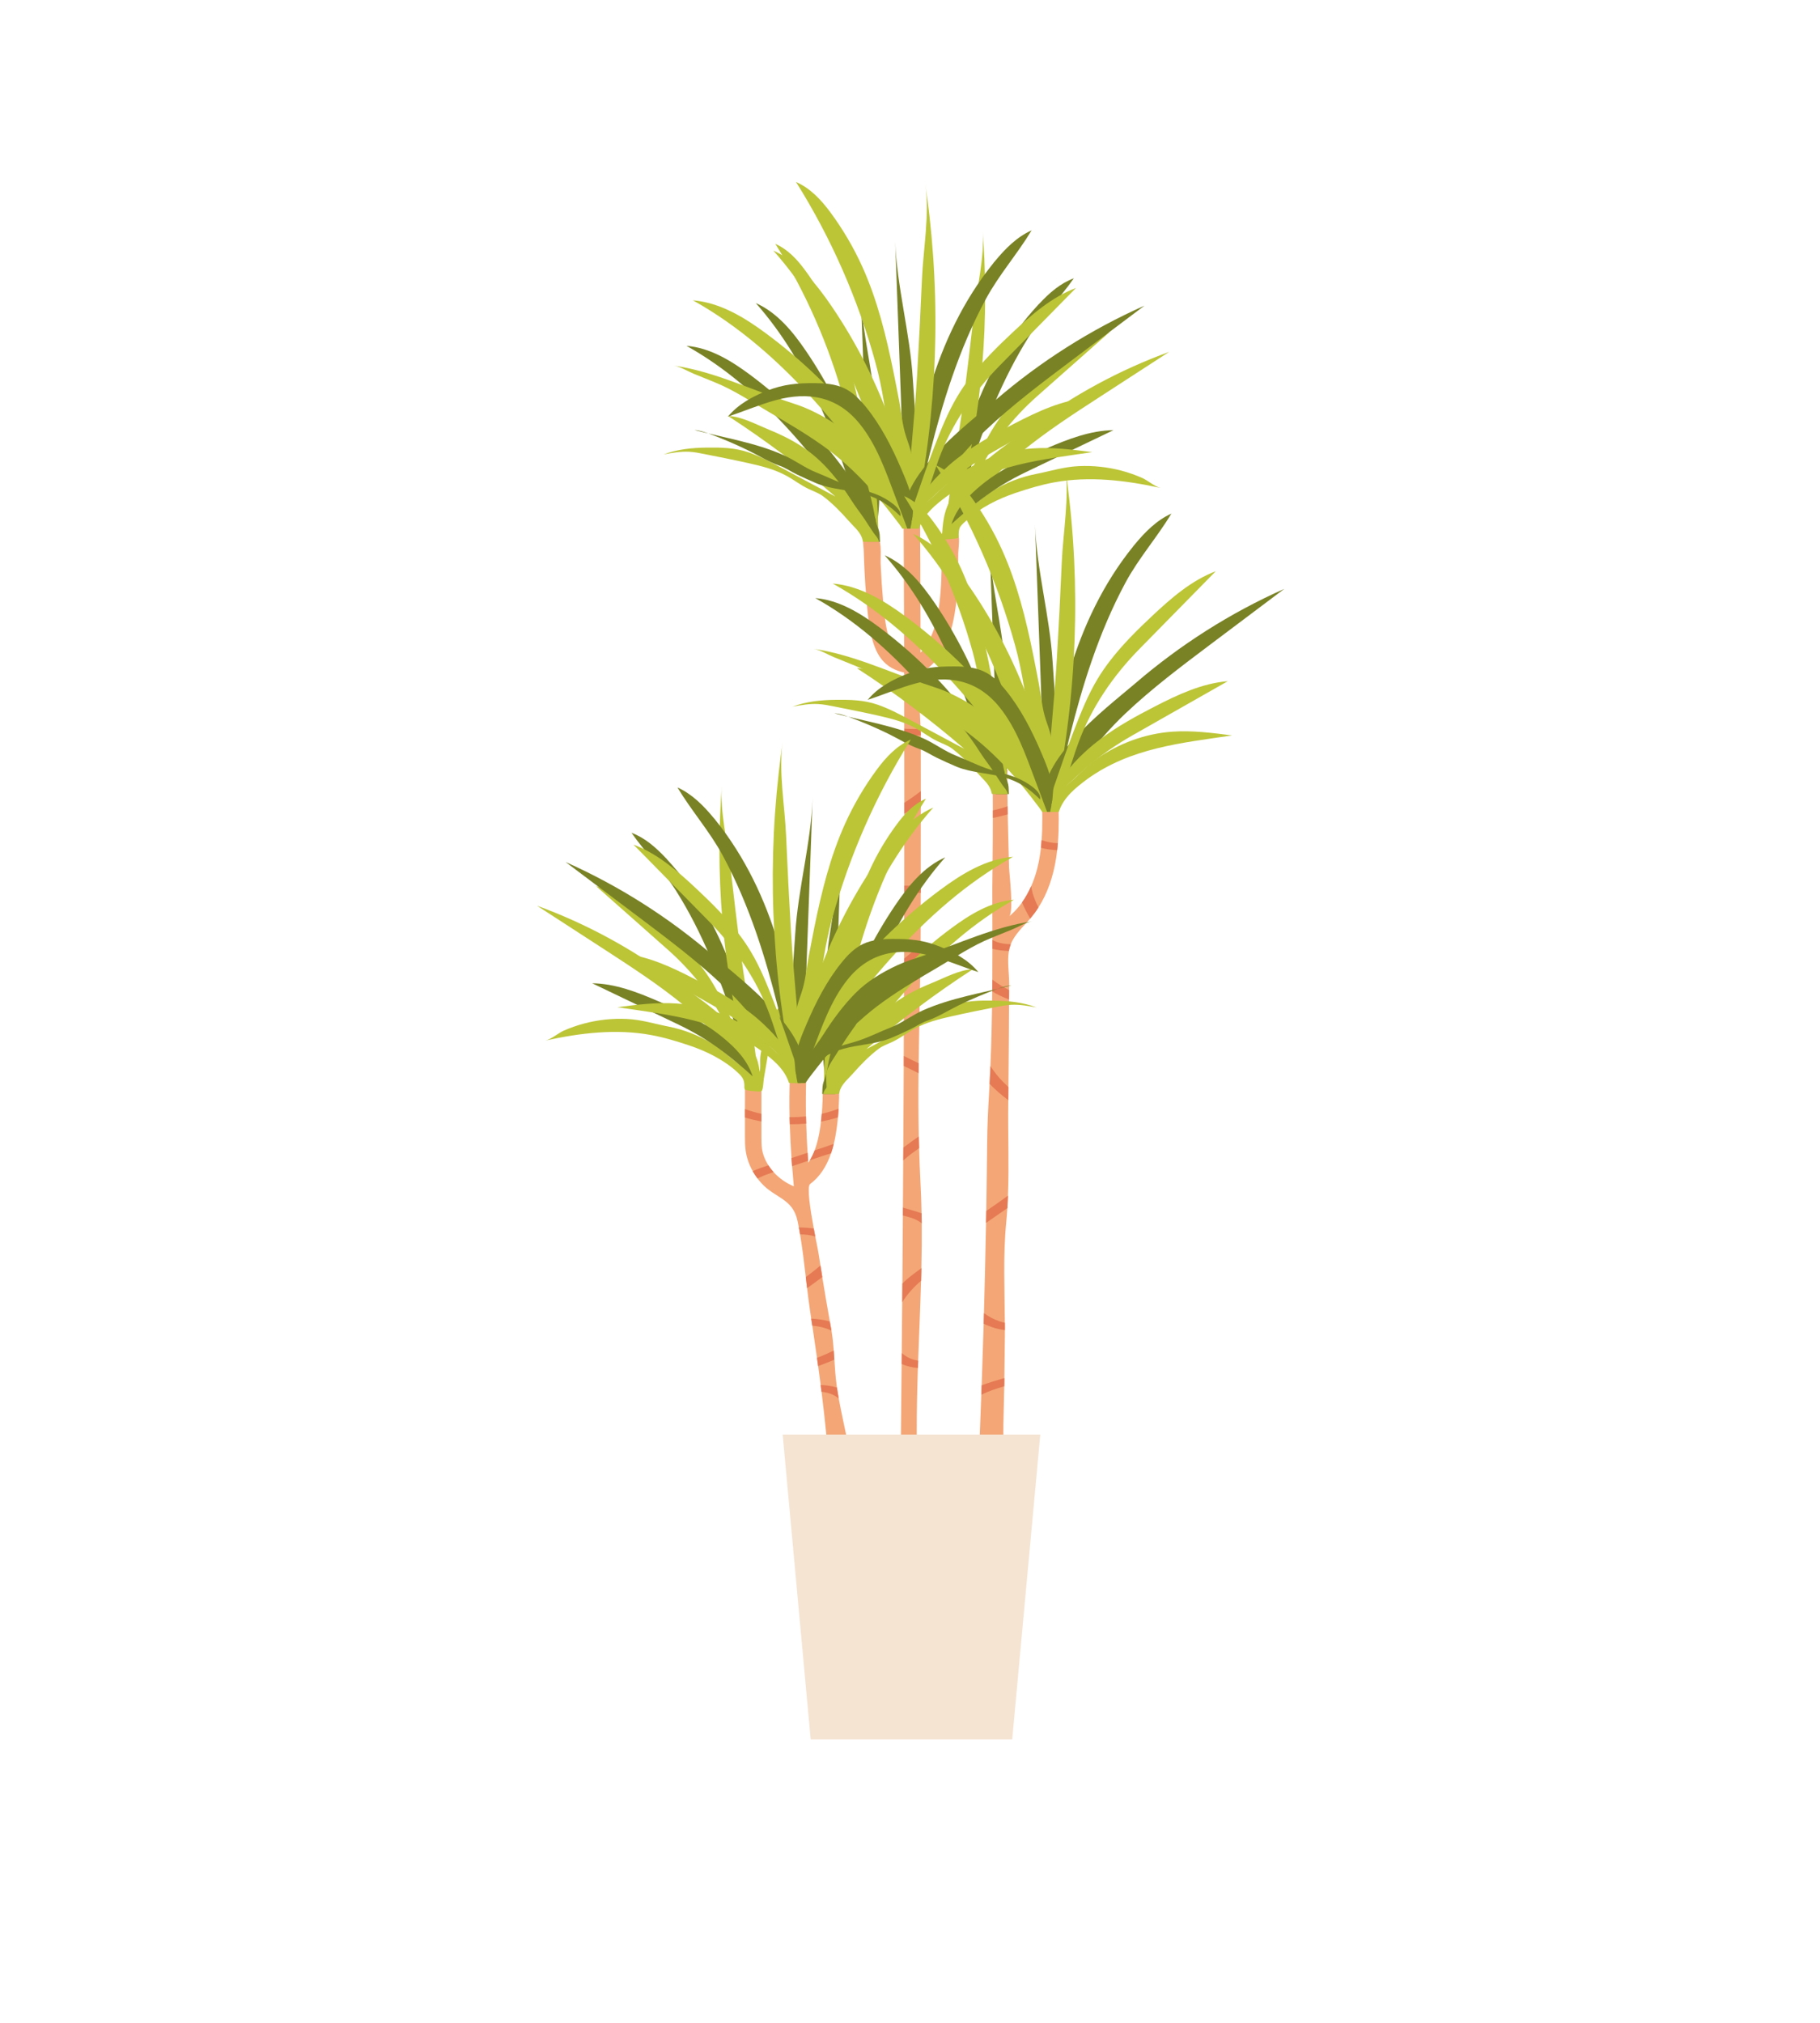 <svg xmlns="http://www.w3.org/2000/svg" xmlns:xlink="http://www.w3.org/1999/xlink" width="180" viewBox="0 0 135 150" height="200" preserveAspectRatio="xMidYMid meet"><defs><clipPath id="369aaef686"><path d="M 59 13.5 L 68 13.5 L 68 40 L 59 40 Z M 59 13.5 " clip-rule="nonzero"></path></clipPath><clipPath id="6e05fdeaef"><path d="M 67 13.5 L 70 13.5 L 70 40 L 67 40 Z M 67 13.5 " clip-rule="nonzero"></path></clipPath><clipPath id="3b03393271"><path d="M 77 43 L 95.301 43 L 95.301 61 L 77 61 Z M 77 43 " clip-rule="nonzero"></path></clipPath><clipPath id="4190713de2"><path d="M 39.801 67 L 60 67 L 60 81 L 39.801 81 Z M 39.801 67 " clip-rule="nonzero"></path></clipPath></defs><rect x="-13.5" width="162" fill="#ffffff" y="-15" height="180" fill-opacity="1"></rect><rect x="-13.5" width="162" fill="#ffffff" y="-15" height="180" fill-opacity="1"></rect><path fill="#f4a676" d="M 71.121 40.453 C 71.105 40.68 71.082 40.887 71.078 41.039 L 71.078 41.055 C 71.074 41.473 71.074 41.902 71.066 42.328 C 71.051 43.012 71.023 43.809 70.934 44.629 C 70.914 44.801 70.895 44.973 70.867 45.145 C 70.793 45.66 70.695 46.176 70.555 46.668 C 70.5 46.863 70.438 47.047 70.375 47.227 C 70.293 47.457 70.207 47.672 70.109 47.875 C 69.641 48.867 69.004 49.559 68.293 49.836 C 68.082 49.918 68.234 52.883 68.285 54.043 C 68.293 54.246 68.297 54.395 68.297 54.461 L 68.297 54.523 C 68.301 55.902 68.301 57.281 68.301 58.66 L 68.301 59.566 C 68.301 61.617 68.297 63.664 68.293 65.715 C 68.293 65.883 68.293 66.047 68.293 66.211 C 68.293 67.121 68.293 68.031 68.289 68.938 C 68.289 69.293 68.285 69.652 68.285 70.008 C 68.281 70.359 68.277 70.711 68.273 71.062 C 68.242 73.648 68.176 76.242 68.141 78.84 C 68.141 79.086 68.137 79.328 68.133 79.574 C 68.117 81.141 68.121 82.703 68.152 84.266 C 68.156 84.555 68.164 84.844 68.176 85.133 C 68.199 85.961 68.23 86.789 68.273 87.613 C 68.316 88.395 68.344 89.184 68.359 89.969 C 68.363 90.215 68.367 90.461 68.371 90.707 C 68.379 91.812 68.371 92.922 68.344 94.031 C 68.336 94.344 68.332 94.656 68.32 94.965 C 68.266 96.941 68.176 98.918 68.105 100.895 C 68.102 101.074 68.094 101.254 68.086 101.434 C 68.035 103.016 67.996 104.59 68 106.164 C 68.012 112.469 67.906 118.789 67.809 125.098 C 67.797 125.934 67.785 126.766 67.77 127.602 L 66.555 127.586 C 66.688 118.801 66.797 109.977 66.879 101.141 C 66.883 100.871 66.887 100.598 66.887 100.328 C 66.902 99.074 66.91 97.816 66.922 96.562 C 66.926 96.098 66.93 95.641 66.934 95.18 C 66.945 93.496 66.957 91.812 66.969 90.129 C 66.973 89.934 66.973 89.738 66.973 89.539 C 66.98 88.375 66.988 87.215 66.996 86.047 C 67 85.73 67.004 85.414 67.004 85.094 C 67.016 83.078 67.027 81.059 67.035 79.043 C 67.035 78.793 67.035 78.547 67.035 78.297 C 67.047 76.215 67.055 74.137 67.059 72.055 C 67.059 71.73 67.062 71.406 67.062 71.082 C 67.066 69.449 67.07 67.82 67.074 66.191 C 67.074 66.02 67.074 65.848 67.074 65.676 C 67.074 63.891 67.078 62.109 67.078 60.324 C 67.078 60.055 67.078 59.789 67.078 59.52 C 67.078 57.848 67.078 56.172 67.074 54.5 C 67.074 54.34 67.074 54.184 67.074 54.023 C 67.074 52.641 67.07 51.254 67.066 49.871 C 66.457 49.734 65.816 49.473 65.32 48.793 C 65.16 48.574 65.027 48.324 64.918 48.055 C 64.844 47.883 64.781 47.699 64.727 47.512 C 64.531 46.844 64.43 46.098 64.355 45.355 C 64.336 45.176 64.316 44.996 64.301 44.816 C 64.285 44.625 64.27 44.43 64.254 44.242 C 64.199 43.602 64.156 42.961 64.125 42.32 C 64.125 42.312 64.125 42.305 64.125 42.297 C 64.117 42.129 64.105 41.957 64.102 41.785 C 64.086 41.445 64.074 41.102 64.066 40.758 C 64.059 40.457 63.883 39.625 64.184 39.453 C 64.277 39.398 64.387 39.391 64.492 39.398 C 65.469 39.508 65.324 40.809 65.32 41.559 C 65.32 41.621 65.32 41.684 65.32 41.738 C 65.328 41.848 65.332 41.957 65.336 42.066 C 65.371 42.848 65.422 43.629 65.492 44.406 C 65.5 44.496 65.508 44.59 65.516 44.676 C 65.523 44.762 65.535 44.852 65.543 44.938 C 65.543 44.941 65.543 44.941 65.543 44.941 C 65.551 45.039 65.559 45.133 65.57 45.227 C 65.652 46.047 65.777 46.934 66.047 47.582 C 66.121 47.766 66.207 47.93 66.309 48.066 C 66.32 48.086 66.332 48.102 66.344 48.117 C 66.547 48.371 66.789 48.512 67.066 48.602 C 67.066 48.441 67.066 48.277 67.066 48.117 C 67.066 47.938 67.066 47.762 67.062 47.59 C 67.059 46.73 67.059 45.875 67.055 45.023 C 67.055 44.848 67.055 44.676 67.051 44.504 C 67.051 43.621 67.047 42.738 67.043 41.855 C 67.043 41.676 67.043 41.5 67.039 41.324 C 67.035 40.16 67.031 38.996 67.023 37.836 L 68.246 37.828 C 68.25 38.926 68.254 40.027 68.258 41.125 C 68.258 41.309 68.262 41.492 68.262 41.676 C 68.262 42.633 68.27 43.594 68.27 44.551 C 68.27 44.723 68.27 44.895 68.273 45.07 C 68.277 45.895 68.277 46.723 68.281 47.551 C 68.281 47.723 68.281 47.898 68.281 48.074 C 68.281 48.18 68.281 48.289 68.281 48.395 C 68.379 48.301 68.48 48.188 68.574 48.055 C 68.691 47.898 68.805 47.715 68.91 47.512 C 69.09 47.168 69.25 46.77 69.371 46.332 C 69.48 45.938 69.566 45.527 69.629 45.109 C 69.66 44.938 69.68 44.766 69.699 44.594 C 69.797 43.781 69.824 42.98 69.84 42.297 C 69.844 41.98 69.848 41.668 69.852 41.352 C 69.852 41.242 69.852 41.133 69.852 41.023 C 69.852 40.957 69.848 40.875 69.844 40.785 C 69.809 40.281 69.723 39.5 70.113 39.281 C 70.16 39.254 70.207 39.238 70.254 39.223 C 70.336 39.203 70.426 39.199 70.508 39.199 C 70.598 39.207 70.688 39.219 70.77 39.254 C 71.156 39.422 71.16 39.969 71.121 40.453 Z M 71.121 40.453 " fill-opacity="1" fill-rule="nonzero"></path><path fill="#798225" d="M 63.852 21.879 C 63.957 24.758 64.789 27.695 64.973 30.605 C 65.152 33.438 65.516 36.789 64.926 39.578 C 63.848 39.602 64.426 37.594 64.402 36.949 C 64.348 35.273 64.277 33.598 64.219 31.926 C 64.098 28.574 63.977 25.227 63.852 21.879 Z M 63.852 21.879 " fill-opacity="1" fill-rule="nonzero"></path><path fill="#bcc536" d="M 64.324 40.176 L 64.934 40.176 C 65.219 39.695 65.129 39.09 65.121 38.508 C 65.109 37.688 65.043 36.875 64.949 36.062 C 64.949 35.449 64.742 34.926 64.555 34.363 C 64.316 33.652 64.25 32.832 64.109 32.094 C 63.988 31.465 63.867 30.836 63.738 30.211 C 63.273 27.91 62.711 25.629 61.746 23.496 C 61.191 22.266 60.504 21.094 59.699 20.012 C 59.105 19.211 58.426 18.488 57.508 18.082 C 59.754 21.656 61.469 25.555 62.586 29.621 C 63.488 32.898 63.52 36.32 64.152 39.641 C 64.195 39.871 64.238 40.027 64.324 40.176 Z M 64.324 40.176 " fill-opacity="1" fill-rule="nonzero"></path><path fill="#798225" d="M 64.16 39.668 C 64.195 39.797 64.227 40.004 64.293 40.18 L 65.273 40.18 C 65.273 39.988 65.254 39.684 65.25 39.637 C 65.23 39.422 65.168 39.254 65.09 39.055 C 64.918 38.617 64.863 38.082 64.762 37.617 C 64.457 36.242 64.074 34.887 63.602 33.559 C 62.656 30.906 61.379 28.375 59.797 26.047 C 58.816 24.602 57.66 23.184 56.062 22.473 C 58.055 24.723 59.594 27.328 60.82 30.055 C 62.062 32.82 63.004 35.711 63.855 38.621 C 63.961 38.969 64.062 39.32 64.16 39.668 Z M 64.16 39.668 " fill-opacity="1" fill-rule="nonzero"></path><path fill="#798225" d="M 64.949 40.176 C 64.895 39.918 65.047 38.785 64.926 38.453 C 64.746 37.965 64.41 37.512 64.141 37.07 C 63.398 35.871 62.586 34.719 61.703 33.625 C 59.938 31.434 57.887 29.465 55.629 27.785 C 54.227 26.746 52.664 25.785 50.922 25.645 C 56.852 28.957 61.043 34.617 64.938 40.176 Z M 64.949 40.176 " fill-opacity="1" fill-rule="nonzero"></path><path fill="#bcc536" d="M 63.918 39.832 C 63.945 39.902 63.969 39.973 63.984 40.051 C 63.992 40.094 64.008 40.137 64.031 40.176 L 65.176 40.176 C 65.188 40.164 65.184 40.148 65.184 40.133 C 65.137 39.887 64.934 39.711 64.793 39.504 C 64.566 39.176 64.359 38.844 64.141 38.512 C 63.816 38.027 63.449 37.57 63.137 37.074 C 62.258 35.691 61.227 34.383 59.895 33.402 C 59.02 32.758 58.035 32.27 57.027 31.859 C 56.141 31.496 54.969 30.867 54 30.844 C 56.785 32.652 59.449 34.652 61.965 36.82 C 60.605 36.098 59.246 35.371 57.883 34.645 C 57.121 34.238 56.355 33.828 55.535 33.547 C 54.504 33.195 53.492 33.176 52.41 33.191 C 51.336 33.203 50.242 33.316 49.227 33.695 C 49.855 33.582 50.488 33.465 51.125 33.5 C 51.508 33.52 51.883 33.594 52.258 33.672 C 53.352 33.887 54.449 34.105 55.539 34.348 C 56.496 34.562 57.465 34.805 58.328 35.277 C 58.895 35.586 59.406 35.988 59.988 36.262 C 60.348 36.434 60.738 36.562 61.059 36.805 C 61.742 37.316 62.387 37.984 62.953 38.625 C 63.289 39.012 63.734 39.371 63.918 39.832 Z M 63.918 39.832 " fill-opacity="1" fill-rule="nonzero"></path><path fill="#798225" d="M 77.102 22.508 C 77.828 21.73 78.656 21.004 79.652 20.637 C 78.617 22.125 77.312 23.402 76.324 24.957 C 75.328 26.543 74.484 28.219 73.75 29.941 C 72.387 33.148 71.414 36.508 70.441 39.852 C 70.504 38.176 70.559 36.613 70.934 34.977 C 71.277 33.465 71.707 31.973 72.254 30.523 C 73.332 27.637 74.871 24.91 76.973 22.641 C 77.004 22.605 77.059 22.535 77.102 22.508 Z M 77.102 22.508 " fill-opacity="1" fill-rule="nonzero"></path><path fill="#bcc536" d="M 72.891 17.137 C 72.941 17.828 72.984 18.516 73.016 19.207 C 73.172 22.746 73.02 26.297 72.57 29.812 C 72.344 31.57 72.047 33.316 71.672 35.051 C 71.488 35.918 71.281 36.781 71.059 37.637 C 70.879 38.332 70.781 39.355 70.277 39.902 C 70.238 39.949 70.168 39.992 70.117 39.957 C 70.312 36.477 71.031 33.078 71.477 29.621 C 71.746 27.527 71.996 25.43 72.234 23.328 C 72.453 21.383 73.039 19.09 72.891 17.137 Z M 72.891 17.137 " fill-opacity="1" fill-rule="nonzero"></path><path fill="#bcc536" d="M 86.723 26.094 C 85.012 27.203 83.297 28.312 81.586 29.426 C 79.582 30.723 77.57 32.031 75.723 33.551 C 75.09 34.07 74.484 34.637 73.906 35.223 C 73.223 35.922 72.57 36.652 71.934 37.391 C 71.645 37.727 71.402 38.016 71.25 38.434 C 71.09 38.863 71.082 39.336 71.074 39.789 C 71.074 39.816 71.07 39.848 71.055 39.871 C 71.035 39.902 70.992 39.91 70.957 39.918 C 70.648 39.965 70.34 39.992 70.031 39.992 C 70 39.992 69.965 39.992 69.934 39.973 C 69.867 39.938 69.867 39.848 69.871 39.773 C 69.93 38.84 69.988 38.004 70.445 37.172 C 71.141 35.902 72.262 34.883 73.367 33.969 C 74.375 33.137 75.453 32.398 76.5 31.617 C 79.613 29.297 83.07 27.422 86.723 26.094 Z M 86.723 26.094 " fill-opacity="1" fill-rule="nonzero"></path><path fill="#bcc536" d="M 73.098 36.758 C 73.266 36.633 73.434 36.516 73.613 36.406 C 74.621 35.793 75.738 35.359 76.895 35.137 C 77.93 34.934 78.918 34.617 79.992 34.566 C 81.07 34.512 82.16 34.629 83.203 34.906 C 83.727 35.047 84.238 35.227 84.73 35.445 C 85.148 35.633 85.664 36.09 86.094 36.184 C 83.5 35.617 80.805 35.289 78.191 35.77 C 77.215 35.949 76.262 36.238 75.32 36.555 C 74.047 36.984 72.703 37.648 71.715 38.57 C 71.566 38.707 71.375 38.863 71.254 39.027 C 71.113 39.215 71.113 39.531 71.105 39.75 C 71.105 39.801 71.102 39.855 71.066 39.887 C 71.031 39.918 70.98 39.918 70.934 39.918 C 70.789 39.918 70.641 39.918 70.496 39.918 C 70.363 39.918 70.223 39.98 70.098 39.957 C 70.094 39.59 70.387 39.152 70.59 38.863 C 70.852 38.492 71.145 38.254 71.512 38.008 C 72.07 37.629 72.559 37.16 73.098 36.758 Z M 73.098 36.758 " fill-opacity="1" fill-rule="nonzero"></path><path fill="#bcc536" d="M 74.926 30.047 C 75.828 29.023 76.871 28.125 77.93 27.262 C 79.258 26.18 80.664 25.117 82.305 24.625 C 80.516 26.207 78.73 27.789 76.941 29.371 C 75.098 31.008 73.531 32.977 72.516 35.234 C 71.883 36.637 71.449 38.184 70.402 39.309 C 70.562 39.141 70.574 38.32 70.688 38.051 C 71.207 36.836 71.707 35.625 72.273 34.422 C 72.797 33.309 73.336 32.188 74.039 31.176 C 74.309 30.781 74.609 30.41 74.926 30.047 Z M 74.926 30.047 " fill-opacity="1" fill-rule="nonzero"></path><path fill="#798225" d="M 74.008 35.09 C 75.156 34.352 76.406 33.773 77.66 33.234 C 79.234 32.559 80.879 31.922 82.594 31.898 C 80.438 32.93 78.285 33.961 76.129 34.992 C 74.949 35.555 73.828 36.23 72.785 37.023 C 72.023 37.602 71.281 38.215 70.578 38.863 C 70.973 37.645 71.859 36.727 72.84 35.93 C 73.215 35.625 73.605 35.348 74.008 35.09 Z M 74.008 35.09 " fill-opacity="1" fill-rule="nonzero"></path><path fill="#798225" d="M 66.402 17.895 C 66.523 21.238 67.488 24.645 67.703 28.02 C 67.914 31.309 68.332 35.191 67.648 38.43 C 66.398 38.453 67.066 36.125 67.039 35.375 C 66.973 33.434 66.898 31.488 66.828 29.551 C 66.688 25.664 66.547 21.781 66.402 17.895 Z M 66.402 17.895 " fill-opacity="1" fill-rule="nonzero"></path><g clip-path="url(#369aaef686)"><path fill="#bcc536" d="M 66.992 39.199 L 67.609 39.199 C 67.992 38.629 67.879 37.895 67.871 37.188 C 67.859 36.238 67.785 35.293 67.672 34.352 C 67.672 33.641 67.43 33.031 67.215 32.383 C 66.938 31.555 66.863 30.605 66.699 29.746 C 66.562 29.016 66.418 28.289 66.27 27.559 C 65.73 24.895 65.078 22.246 63.961 19.773 C 63.312 18.344 62.512 16.984 61.582 15.727 C 60.891 14.801 60.105 13.961 59.043 13.492 C 61.645 17.637 63.637 22.164 64.934 26.879 C 65.98 30.676 66.016 34.648 66.75 38.508 C 66.805 38.809 66.863 38.996 66.992 39.199 Z M 66.992 39.199 " fill-opacity="1" fill-rule="nonzero"></path></g><path fill="#798225" d="M 73.793 19.379 C 73.746 19.418 73.691 19.5 73.66 19.543 C 71.477 22.254 69.961 25.445 68.969 28.77 C 68.473 30.445 68.102 32.156 67.832 33.883 C 67.551 35.684 67.598 37.387 67.652 39.199 L 67.703 39.199 C 68.523 35.426 69.348 31.648 70.609 28 C 71.297 26.008 72.113 24.055 73.113 22.199 C 74.098 20.371 75.465 18.836 76.52 17.082 C 75.422 17.57 74.555 18.453 73.793 19.379 Z M 73.793 19.379 " fill-opacity="1" fill-rule="nonzero"></path><g clip-path="url(#6e05fdeaef)"><path fill="#bcc536" d="M 67.66 39.199 C 68.012 38.527 68.051 37.562 68.184 36.867 C 68.363 35.883 68.531 34.898 68.672 33.91 C 68.957 31.934 69.152 29.945 69.27 27.953 C 69.5 23.965 69.391 19.957 68.941 15.988 C 68.855 15.215 68.754 14.441 68.641 13.672 C 68.965 15.855 68.484 18.477 68.387 20.688 C 68.285 23.066 68.164 25.441 68.027 27.816 C 67.809 31.621 67.289 35.387 67.312 39.195 L 67.66 39.195 Z M 67.66 39.199 " fill-opacity="1" fill-rule="nonzero"></path></g><path fill="#bcc536" d="M 66.758 38.535 C 66.805 38.703 66.844 38.988 66.945 39.199 L 68.047 39.199 C 68.055 38.996 68.027 38.555 68.023 38.5 C 68 38.246 67.93 38.051 67.844 37.82 C 67.645 37.312 67.578 36.695 67.461 36.156 C 67.105 34.559 66.664 32.988 66.113 31.449 C 65.02 28.375 63.535 25.434 61.699 22.73 C 60.562 21.055 59.223 19.41 57.367 18.586 C 59.676 21.191 61.461 24.219 62.887 27.383 C 64.332 30.594 65.422 33.945 66.41 37.32 C 66.527 37.723 66.645 38.129 66.758 38.535 Z M 66.758 38.535 " fill-opacity="1" fill-rule="nonzero"></path><path fill="#bcc536" d="M 56.855 24.75 C 55.23 23.543 53.414 22.434 51.398 22.27 C 58.293 26.117 63.16 32.711 67.691 39.176 C 67.582 39.02 67.797 37.539 67.645 37.129 C 67.438 36.559 67.051 36.035 66.734 35.523 C 65.875 34.133 64.934 32.797 63.906 31.523 C 61.855 28.98 59.48 26.699 56.855 24.75 Z M 56.855 24.75 " fill-opacity="1" fill-rule="nonzero"></path><path fill="#798225" d="M 84.895 22.664 C 83.055 24.043 81.219 25.43 79.379 26.809 C 77.227 28.43 75.066 30.055 73.109 31.906 C 70.785 34.105 69.098 36.633 67.195 39.152 C 65.977 35.758 71.617 31.578 73.836 29.676 C 77.152 26.82 80.887 24.445 84.895 22.664 Z M 84.895 22.664 " fill-opacity="1" fill-rule="nonzero"></path><path fill="#bcc536" d="M 68.164 39.199 C 68.18 39.168 68.191 39.137 68.199 39.109 C 68.562 38.09 69.426 37.398 70.27 36.773 C 73.496 34.449 77.227 34.094 81.02 33.527 C 79.547 33.34 78.059 33.145 76.574 33.254 C 74.562 33.398 72.602 34.121 70.957 35.281 C 70.766 35.418 70.586 35.562 70.41 35.715 C 69.832 36.215 69.32 36.777 68.723 37.246 C 68.332 37.551 68.016 37.836 67.754 38.277 C 67.602 38.527 67.406 38.871 67.32 39.199 Z M 68.164 39.199 " fill-opacity="1" fill-rule="nonzero"></path><path fill="#bcc536" d="M 61.082 33.086 C 62.348 33.992 63.492 35.051 64.531 36.203 C 65.047 36.773 65.535 37.363 66.008 37.965 C 66.25 38.27 66.484 38.574 66.719 38.887 C 66.77 38.957 66.848 39.082 66.941 39.199 L 67.48 39.199 C 67.75 38.551 67.082 37.734 66.73 37.199 C 66.355 36.633 65.93 36.105 65.566 35.531 C 64.879 34.441 64.105 33.398 63.199 32.48 C 62.316 31.586 61.191 30.91 60.051 30.383 C 59.445 30.102 58.805 29.906 58.172 29.695 C 55.449 28.781 52.812 27.516 49.969 27.109 C 50.449 27.18 51.016 27.535 51.469 27.719 C 51.992 27.93 52.512 28.141 53.027 28.352 C 54.426 28.918 55.719 29.785 57.02 30.543 C 58.402 31.348 59.777 32.156 61.082 33.086 Z M 61.082 33.086 " fill-opacity="1" fill-rule="nonzero"></path><path fill="#798225" d="M 67.301 39.199 L 67.527 39.199 C 67.672 38.578 67.773 37.887 67.68 37.277 C 67.543 36.383 67.211 35.609 66.855 34.781 C 66.16 33.16 65.352 31.566 64.238 30.188 C 63.785 29.629 63.273 29.098 62.621 28.789 C 61.941 28.469 61.168 28.414 60.414 28.41 C 59.121 28.406 58.113 28.496 56.906 28.969 C 55.816 29.402 54.754 29.977 53.996 30.891 C 55.18 30.504 56.328 30.004 57.531 29.676 C 60 29.004 62.156 29.418 63.785 31.449 C 65.035 33.008 65.703 34.945 66.398 36.797 C 66.695 37.598 67 38.398 67.301 39.199 Z M 67.301 39.199 " fill-opacity="1" fill-rule="nonzero"></path><path fill="#bcc536" d="M 71.938 28.031 C 72.871 26.809 73.977 25.715 75.098 24.664 C 76.508 23.344 78 22.035 79.812 21.355 C 77.926 23.273 76.039 25.195 74.152 27.113 C 72.207 29.094 70.602 31.434 69.633 34.051 C 69.031 35.68 68.668 37.449 67.578 38.797 C 67.738 38.594 67.691 37.672 67.797 37.363 C 68.285 35.953 68.75 34.551 69.297 33.156 C 69.797 31.859 70.312 30.559 71.027 29.371 C 71.305 28.906 71.609 28.461 71.938 28.031 Z M 71.938 28.031 " fill-opacity="1" fill-rule="nonzero"></path><path fill="#bcc536" d="M 71.301 33.77 C 72.531 32.852 73.898 32.102 75.266 31.398 C 76.98 30.512 78.777 29.668 80.703 29.512 C 78.363 30.84 76.023 32.164 73.68 33.496 C 72.398 34.223 71.188 35.066 70.078 36.043 C 69.27 36.754 68.48 37.5 67.738 38.285 C 68.086 36.883 69.016 35.781 70.055 34.809 C 70.449 34.434 70.867 34.09 71.301 33.77 Z M 71.301 33.77 " fill-opacity="1" fill-rule="nonzero"></path><path fill="#798225" d="M 60.652 35.875 C 61.73 36.297 62.973 36.324 64.082 36.633 C 65.195 36.938 65.98 37.48 66.781 38.277 C 66.949 37.664 65.684 36.961 65.219 36.75 C 64.457 36.414 63.637 36.258 62.852 35.988 C 62.066 35.719 61.312 35.336 60.543 35.031 C 59.707 34.703 58.945 34.113 58.109 33.746 C 56.02 32.82 53.73 32.465 51.516 31.891 C 51.871 31.906 52.207 32.023 52.539 32.141 C 53.543 32.508 54.527 32.926 55.488 33.395 C 56.277 33.777 56.996 34.246 57.82 34.531 C 58.27 34.688 58.695 34.984 59.125 35.191 C 59.59 35.414 60.062 35.625 60.535 35.828 C 60.578 35.844 60.617 35.859 60.652 35.875 Z M 60.652 35.875 " fill-opacity="1" fill-rule="nonzero"></path><path fill="#e57a55" d="M 68.285 70.012 C 68.199 70.098 68.102 70.184 68.012 70.27 C 67.703 70.547 67.387 70.82 67.066 71.086 C 67.066 71.41 67.066 71.734 67.066 72.059 C 67.477 71.738 67.883 71.41 68.277 71.07 C 68.281 70.715 68.285 70.363 68.285 70.012 Z M 68.285 70.012 " fill-opacity="1" fill-rule="nonzero"></path><path fill="#e57a55" d="M 68.297 65.719 C 67.961 65.695 67.625 65.676 67.297 65.676 C 67.223 65.676 67.152 65.676 67.078 65.676 C 67.078 65.852 67.078 66.023 67.078 66.195 C 67.285 66.191 67.488 66.195 67.695 66.195 C 67.898 66.195 68.094 66.203 68.297 66.215 C 68.297 66.051 68.297 65.883 68.297 65.719 Z M 68.297 65.719 " fill-opacity="1" fill-rule="nonzero"></path><path fill="#e57a55" d="M 68.301 54.527 L 68.301 54.469 C 68.301 54.398 68.293 54.254 68.285 54.051 C 67.945 54.066 67.598 54.066 67.254 54.043 C 67.195 54.039 67.137 54.035 67.082 54.031 C 67.082 54.191 67.082 54.348 67.082 54.508 C 67.484 54.535 67.891 54.539 68.301 54.527 Z M 68.301 54.527 " fill-opacity="1" fill-rule="nonzero"></path><path fill="#e57a55" d="M 68.145 78.844 C 67.773 78.668 67.398 78.492 67.043 78.301 C 67.043 78.547 67.043 78.797 67.039 79.043 C 67.406 79.227 67.777 79.398 68.141 79.582 C 68.141 79.336 68.141 79.09 68.145 78.844 Z M 68.145 78.844 " fill-opacity="1" fill-rule="nonzero"></path><path fill="#e57a55" d="M 67 86.051 C 67.367 85.715 67.777 85.422 68.176 85.137 C 68.164 84.852 68.16 84.559 68.156 84.27 C 67.855 84.48 67.551 84.691 67.266 84.906 C 67.184 84.965 67.098 85.031 67.008 85.098 Z M 67 86.051 " fill-opacity="1" fill-rule="nonzero"></path><path fill="#e57a55" d="M 68.301 58.664 C 67.91 58.973 67.5 59.258 67.082 59.523 C 67.082 59.793 67.082 60.059 67.082 60.328 C 67.5 60.098 67.906 59.844 68.301 59.57 Z M 68.301 58.664 " fill-opacity="1" fill-rule="nonzero"></path><path fill="#e57a55" d="M 66.938 95.18 C 66.934 95.645 66.93 96.102 66.926 96.562 C 67.297 95.965 67.801 95.418 68.273 95.016 C 68.293 95 68.309 94.988 68.324 94.973 C 68.332 94.66 68.34 94.352 68.348 94.035 C 67.957 94.336 67.543 94.613 67.223 94.906 C 67.129 94.992 67.031 95.082 66.938 95.18 Z M 66.938 95.18 " fill-opacity="1" fill-rule="nonzero"></path><path fill="#e57a55" d="M 67.074 89.578 C 67.043 89.566 67.012 89.555 66.98 89.543 C 66.98 89.738 66.977 89.934 66.973 90.133 C 67.199 90.191 67.422 90.25 67.637 90.32 C 67.914 90.41 68.156 90.543 68.371 90.711 C 68.371 90.469 68.367 90.219 68.363 89.973 C 67.953 89.82 67.52 89.719 67.074 89.578 Z M 67.074 89.578 " fill-opacity="1" fill-rule="nonzero"></path><path fill="#e57a55" d="M 66.887 101.145 C 67.266 101.312 67.676 101.41 68.094 101.441 C 68.098 101.258 68.105 101.078 68.109 100.898 C 67.672 100.84 67.246 100.652 66.895 100.336 C 66.891 100.605 66.887 100.875 66.887 101.145 Z M 66.887 101.145 " fill-opacity="1" fill-rule="nonzero"></path><path fill="#f4a676" d="M 78.469 62.52 C 78.457 62.691 78.438 62.867 78.418 63.039 C 78.398 63.219 78.375 63.398 78.348 63.574 C 78.129 65.02 77.684 66.266 77.027 67.293 C 76.863 67.551 76.684 67.793 76.496 68.023 C 76.469 68.055 76.445 68.086 76.418 68.117 C 75.902 68.715 75.258 69.285 74.973 70.023 C 74.941 70.105 74.914 70.188 74.891 70.27 C 74.867 70.355 74.852 70.438 74.836 70.523 C 74.703 71.301 74.855 72.164 74.855 72.902 C 74.855 73.074 74.855 73.246 74.852 73.414 C 74.852 73.648 74.852 73.879 74.848 74.109 C 74.84 76.273 74.824 78.438 74.801 80.605 C 74.801 80.93 74.793 81.254 74.793 81.578 C 74.793 81.645 74.793 81.715 74.789 81.781 C 74.758 84.047 74.855 86.375 74.766 88.664 C 74.754 88.969 74.742 89.273 74.723 89.578 C 74.699 89.938 74.672 90.297 74.637 90.656 C 74.398 93.094 74.523 95.609 74.535 98.086 C 74.539 98.27 74.539 98.449 74.539 98.633 C 74.539 98.75 74.539 98.871 74.539 98.992 C 74.531 100.055 74.516 101.121 74.5 102.188 C 74.5 102.387 74.492 102.59 74.492 102.793 C 74.473 103.754 74.449 104.711 74.426 105.672 C 74.395 106.816 74.625 109.844 73.562 110.617 C 73.258 110.84 72.742 110.801 72.578 110.461 C 72.508 110.312 72.516 110.141 72.523 109.98 C 72.621 107.797 72.711 105.613 72.789 103.43 C 72.801 103.195 72.809 102.961 72.816 102.73 C 72.871 101.203 72.918 99.68 72.965 98.156 C 72.973 97.895 72.98 97.637 72.984 97.375 C 73.012 96.371 73.039 95.367 73.062 94.363 C 73.09 93.137 73.117 91.91 73.141 90.68 C 73.145 90.387 73.148 90.094 73.156 89.797 C 73.184 88.105 73.207 86.414 73.223 84.719 C 73.234 83.527 73.289 82.352 73.359 81.156 C 73.375 80.895 73.391 80.637 73.402 80.375 C 73.426 79.934 73.445 79.492 73.465 79.051 C 73.543 77.211 73.582 75.367 73.598 73.523 C 73.605 73.23 73.605 72.941 73.605 72.652 C 73.613 71.891 73.613 71.129 73.613 70.363 C 73.613 70.145 73.613 69.922 73.613 69.703 C 73.613 68.449 73.609 67.188 73.605 65.93 C 73.605 65.621 73.645 62.969 73.645 60.652 C 73.645 60.465 73.645 60.281 73.645 60.098 C 73.645 58.461 73.613 57.113 73.531 57.105 L 74.75 57.086 C 74.707 57.086 74.715 58.332 74.742 59.793 C 74.746 59.988 74.75 60.188 74.75 60.391 C 74.789 62.18 74.84 64.078 74.848 64.328 C 74.863 64.781 75.211 67.656 74.852 67.953 C 75.102 67.746 75.336 67.512 75.555 67.25 C 75.645 67.145 75.727 67.035 75.809 66.922 C 76.07 66.555 76.301 66.148 76.492 65.707 C 76.793 65.023 77.012 64.25 77.141 63.398 C 77.168 63.227 77.191 63.051 77.211 62.875 C 77.23 62.688 77.246 62.496 77.262 62.305 C 77.344 61.199 77.312 60.07 77.281 58.973 L 78.5 58.938 C 78.535 60.105 78.566 61.312 78.469 62.52 Z M 78.469 62.52 " fill-opacity="1" fill-rule="nonzero"></path><path fill="#798225" d="M 73.41 40.582 C 73.516 43.461 74.348 46.402 74.531 49.309 C 74.711 52.145 75.074 55.492 74.484 58.281 C 73.406 58.305 73.984 56.297 73.961 55.652 C 73.906 53.98 73.836 52.305 73.777 50.629 C 73.652 47.277 73.535 43.93 73.41 40.582 Z M 73.41 40.582 " fill-opacity="1" fill-rule="nonzero"></path><path fill="#bcc536" d="M 73.883 58.883 L 74.492 58.883 C 74.773 58.398 74.684 57.793 74.676 57.211 C 74.664 56.395 74.602 55.578 74.504 54.766 C 74.504 54.152 74.297 53.633 74.109 53.07 C 73.871 52.355 73.805 51.535 73.664 50.797 C 73.543 50.172 73.422 49.543 73.297 48.914 C 72.828 46.617 72.27 44.336 71.305 42.203 C 70.746 40.973 70.059 39.801 69.254 38.715 C 68.66 37.918 67.984 37.191 67.066 36.789 C 69.309 40.359 71.023 44.262 72.145 48.328 C 73.043 51.602 73.074 55.027 73.707 58.348 C 73.754 58.578 73.797 58.73 73.883 58.883 Z M 73.883 58.883 " fill-opacity="1" fill-rule="nonzero"></path><path fill="#798225" d="M 73.719 58.371 C 73.754 58.5 73.785 58.707 73.852 58.883 L 74.832 58.883 C 74.832 58.691 74.812 58.387 74.809 58.34 C 74.789 58.121 74.727 57.957 74.648 57.758 C 74.477 57.32 74.422 56.781 74.32 56.32 C 74.016 54.945 73.633 53.59 73.16 52.262 C 72.215 49.609 70.938 47.078 69.355 44.746 C 68.375 43.305 67.219 41.887 65.621 41.176 C 67.613 43.422 69.152 46.031 70.379 48.758 C 71.621 51.523 72.562 54.414 73.414 57.324 C 73.52 57.672 73.617 58.023 73.719 58.371 Z M 73.719 58.371 " fill-opacity="1" fill-rule="nonzero"></path><path fill="#798225" d="M 74.508 58.883 C 74.449 58.625 74.602 57.492 74.484 57.16 C 74.301 56.668 73.969 56.215 73.695 55.773 C 72.953 54.578 72.145 53.426 71.258 52.328 C 69.492 50.137 67.445 48.168 65.184 46.488 C 63.781 45.449 62.219 44.492 60.477 44.352 C 66.41 47.66 70.598 53.32 74.492 58.883 Z M 74.508 58.883 " fill-opacity="1" fill-rule="nonzero"></path><path fill="#bcc536" d="M 73.477 58.535 C 73.504 58.605 73.527 58.68 73.543 58.754 C 73.551 58.801 73.566 58.844 73.59 58.883 L 74.734 58.883 C 74.746 58.871 74.742 58.855 74.742 58.84 C 74.695 58.594 74.492 58.414 74.352 58.207 C 74.125 57.883 73.918 57.547 73.699 57.215 C 73.375 56.73 73.008 56.273 72.695 55.781 C 71.816 54.395 70.785 53.09 69.453 52.109 C 68.578 51.461 67.594 50.977 66.586 50.566 C 65.699 50.203 64.527 49.574 63.559 49.551 C 66.344 51.355 69.008 53.355 71.523 55.527 C 70.164 54.801 68.805 54.074 67.441 53.348 C 66.68 52.941 65.914 52.535 65.094 52.254 C 64.062 51.898 63.051 51.883 61.969 51.895 C 60.891 51.906 59.801 52.02 58.785 52.402 C 59.414 52.285 60.047 52.172 60.684 52.207 C 61.066 52.227 61.441 52.301 61.816 52.375 C 62.91 52.594 64.008 52.809 65.098 53.055 C 66.055 53.27 67.023 53.512 67.887 53.98 C 68.453 54.289 68.965 54.691 69.547 54.969 C 69.906 55.141 70.297 55.27 70.617 55.508 C 71.301 56.023 71.945 56.688 72.512 57.328 C 72.848 57.715 73.293 58.074 73.477 58.535 Z M 73.477 58.535 " fill-opacity="1" fill-rule="nonzero"></path><path fill="#798225" d="M 76.773 38.902 C 76.895 42.242 77.859 45.652 78.074 49.023 C 78.285 52.312 78.703 56.199 78.02 59.434 C 76.77 59.461 77.438 57.129 77.41 56.383 C 77.344 54.438 77.27 52.496 77.199 50.555 C 77.055 46.668 76.914 42.785 76.773 38.902 Z M 76.773 38.902 " fill-opacity="1" fill-rule="nonzero"></path><path fill="#bcc536" d="M 77.359 60.203 L 77.977 60.203 C 78.363 59.633 78.246 58.898 78.238 58.191 C 78.23 57.246 78.152 56.297 78.039 55.355 C 78.039 54.645 77.801 54.039 77.582 53.387 C 77.305 52.562 77.234 51.609 77.066 50.75 C 76.93 50.023 76.789 49.293 76.641 48.566 C 76.098 45.898 75.445 43.25 74.328 40.777 C 73.684 39.352 72.883 37.992 71.949 36.734 C 71.262 35.805 70.473 34.969 69.41 34.496 C 72.016 38.641 74.004 43.172 75.305 47.887 C 76.348 51.684 76.387 55.656 77.117 59.512 C 77.176 59.812 77.234 60 77.359 60.203 Z M 77.359 60.203 " fill-opacity="1" fill-rule="nonzero"></path><path fill="#798225" d="M 84.16 40.387 C 84.117 40.422 84.062 40.508 84.031 40.547 C 81.844 43.262 80.328 46.449 79.336 49.777 C 78.84 51.449 78.469 53.16 78.199 54.887 C 77.918 56.688 77.965 58.391 78.023 60.203 L 78.07 60.203 C 78.891 56.434 79.715 52.656 80.977 49.008 C 81.664 47.016 82.484 45.062 83.484 43.203 C 84.469 41.375 85.836 39.84 86.887 38.086 C 85.793 38.578 84.922 39.461 84.16 40.387 Z M 84.16 40.387 " fill-opacity="1" fill-rule="nonzero"></path><path fill="#bcc536" d="M 78.031 60.203 C 78.379 59.531 78.418 58.566 78.551 57.871 C 78.734 56.891 78.898 55.906 79.039 54.914 C 79.324 52.938 79.523 50.953 79.637 48.957 C 79.867 44.969 79.762 40.965 79.312 36.996 C 79.223 36.223 79.125 35.449 79.012 34.68 C 79.332 36.859 78.855 39.484 78.758 41.691 C 78.656 44.07 78.535 46.449 78.395 48.824 C 78.176 52.629 77.66 56.395 77.68 60.203 Z M 78.031 60.203 " fill-opacity="1" fill-rule="nonzero"></path><path fill="#bcc536" d="M 77.129 59.539 C 77.176 59.707 77.211 59.992 77.312 60.203 L 78.414 60.203 C 78.426 60 78.395 59.562 78.391 59.504 C 78.367 59.25 78.301 59.059 78.211 58.828 C 78.012 58.32 77.945 57.699 77.828 57.16 C 77.477 55.566 77.031 53.996 76.484 52.457 C 75.387 49.379 73.906 46.441 72.07 43.738 C 70.934 42.059 69.59 40.414 67.738 39.594 C 70.047 42.199 71.832 45.223 73.258 48.391 C 74.699 51.598 75.789 54.953 76.777 58.328 C 76.895 58.73 77.012 59.133 77.129 59.539 Z M 77.129 59.539 " fill-opacity="1" fill-rule="nonzero"></path><path fill="#bcc536" d="M 67.227 45.754 C 65.602 44.551 63.785 43.438 61.77 43.273 C 68.664 47.125 73.531 53.715 78.062 60.18 C 77.953 60.023 78.168 58.547 78.016 58.133 C 77.809 57.562 77.422 57.039 77.105 56.527 C 76.246 55.137 75.305 53.801 74.277 52.527 C 72.227 49.984 69.852 47.699 67.227 45.754 Z M 67.227 45.754 " fill-opacity="1" fill-rule="nonzero"></path><g clip-path="url(#3b03393271)"><path fill="#798225" d="M 95.262 43.668 C 93.426 45.047 91.586 46.434 89.75 47.812 C 87.594 49.434 85.438 51.055 83.48 52.906 C 81.156 55.105 79.469 57.633 77.562 60.156 C 76.348 56.762 81.984 52.582 84.203 50.68 C 87.523 47.824 91.258 45.445 95.262 43.668 Z M 95.262 43.668 " fill-opacity="1" fill-rule="nonzero"></path></g><path fill="#bcc536" d="M 78.535 60.203 C 78.547 60.176 78.559 60.145 78.57 60.113 C 78.93 59.098 79.797 58.406 80.641 57.777 C 83.863 55.453 87.598 55.098 91.391 54.535 C 89.914 54.344 88.43 54.152 86.941 54.258 C 84.934 54.402 82.973 55.129 81.328 56.285 C 81.137 56.422 80.953 56.57 80.777 56.719 C 80.199 57.219 79.691 57.785 79.094 58.25 C 78.703 58.555 78.387 58.844 78.121 59.281 C 77.969 59.531 77.773 59.875 77.691 60.203 Z M 78.535 60.203 " fill-opacity="1" fill-rule="nonzero"></path><path fill="#bcc536" d="M 71.449 54.09 C 72.715 54.996 73.859 56.055 74.902 57.207 C 75.414 57.777 75.906 58.367 76.379 58.965 C 76.617 59.273 76.855 59.578 77.086 59.887 C 77.141 59.957 77.219 60.086 77.309 60.203 L 77.852 60.203 C 78.121 59.555 77.453 58.738 77.102 58.199 C 76.727 57.637 76.297 57.105 75.938 56.535 C 75.246 55.445 74.477 54.402 73.566 53.48 C 72.688 52.59 71.562 51.914 70.418 51.387 C 69.812 51.105 69.172 50.91 68.539 50.699 C 65.816 49.785 63.184 48.52 60.34 48.113 C 60.82 48.18 61.383 48.535 61.84 48.723 C 62.359 48.934 62.879 49.141 63.398 49.355 C 64.797 49.922 66.086 50.789 67.387 51.547 C 68.77 52.348 70.148 53.164 71.449 54.09 Z M 71.449 54.09 " fill-opacity="1" fill-rule="nonzero"></path><path fill="#798225" d="M 77.668 60.203 L 77.895 60.203 C 78.039 59.586 78.145 58.891 78.047 58.285 C 77.91 57.391 77.582 56.617 77.227 55.785 C 76.531 54.164 75.723 52.57 74.609 51.195 C 74.156 50.637 73.641 50.102 72.988 49.797 C 72.309 49.473 71.535 49.418 70.781 49.418 C 69.488 49.414 68.48 49.5 67.277 49.977 C 66.188 50.406 65.121 50.98 64.363 51.895 C 65.551 51.512 66.695 51.008 67.898 50.684 C 70.367 50.008 72.523 50.422 74.152 52.453 C 75.406 54.016 76.07 55.953 76.766 57.801 C 77.066 58.602 77.367 59.402 77.668 60.203 Z M 77.668 60.203 " fill-opacity="1" fill-rule="nonzero"></path><path fill="#bcc536" d="M 82.309 49.035 C 83.242 47.816 84.344 46.723 85.469 45.668 C 86.879 44.348 88.371 43.043 90.18 42.359 C 88.293 44.281 86.406 46.199 84.523 48.117 C 82.574 50.102 80.969 52.438 80 55.059 C 79.398 56.684 79.035 58.453 77.945 59.801 C 78.109 59.602 78.059 58.68 78.168 58.367 C 78.656 56.961 79.121 55.559 79.664 54.16 C 80.168 52.867 80.68 51.566 81.395 50.375 C 81.672 49.91 81.98 49.465 82.309 49.035 Z M 82.309 49.035 " fill-opacity="1" fill-rule="nonzero"></path><path fill="#bcc536" d="M 81.668 54.773 C 82.902 53.855 84.266 53.105 85.633 52.402 C 87.352 51.516 89.148 50.672 91.074 50.512 C 88.73 51.844 86.391 53.168 84.051 54.5 C 82.77 55.223 81.555 56.07 80.449 57.043 C 79.637 57.758 78.852 58.504 78.109 59.289 C 78.457 57.887 79.383 56.781 80.422 55.812 C 80.82 55.441 81.234 55.098 81.668 54.773 Z M 81.668 54.773 " fill-opacity="1" fill-rule="nonzero"></path><path fill="#798225" d="M 71.02 56.879 C 72.098 57.301 73.34 57.328 74.449 57.633 C 75.566 57.941 76.348 58.484 77.148 59.281 C 77.32 58.668 76.055 57.965 75.586 57.754 C 74.828 57.418 74.004 57.262 73.219 56.992 C 72.434 56.719 71.68 56.34 70.914 56.035 C 70.074 55.707 69.312 55.117 68.48 54.75 C 66.387 53.824 64.102 53.469 61.887 52.895 C 62.238 52.906 62.578 53.023 62.91 53.145 C 63.914 53.512 64.898 53.93 65.855 54.395 C 66.648 54.781 67.363 55.246 68.191 55.535 C 68.637 55.691 69.066 55.988 69.492 56.191 C 69.961 56.418 70.43 56.629 70.906 56.832 C 70.949 56.852 70.984 56.863 71.02 56.879 Z M 71.02 56.879 " fill-opacity="1" fill-rule="nonzero"></path><path fill="#e57a55" d="M 74.281 102.25 C 73.797 102.398 73.297 102.543 72.816 102.727 C 72.809 102.961 72.801 103.195 72.793 103.426 C 73.305 103.164 73.867 102.984 74.43 102.812 C 74.449 102.805 74.473 102.797 74.492 102.793 C 74.5 102.59 74.5 102.391 74.504 102.188 C 74.426 102.211 74.355 102.23 74.281 102.25 Z M 74.539 98.09 C 74.402 98.062 74.27 98.023 74.137 97.98 C 73.719 97.84 73.34 97.629 72.988 97.375 C 72.98 97.637 72.973 97.895 72.965 98.156 C 73.227 98.285 73.504 98.395 73.789 98.477 C 74.039 98.551 74.289 98.598 74.539 98.633 C 74.539 98.453 74.539 98.27 74.539 98.09 Z M 73.156 89.797 C 73.152 90.094 73.148 90.387 73.141 90.68 C 73.66 90.316 74.195 89.953 74.727 89.582 C 74.742 89.277 74.758 88.969 74.77 88.664 C 74.238 89.051 73.695 89.426 73.156 89.797 Z M 73.469 79.051 C 73.449 79.492 73.43 79.934 73.406 80.375 C 73.828 80.812 74.297 81.211 74.793 81.582 C 74.797 81.258 74.801 80.934 74.801 80.613 C 74.293 80.145 73.832 79.633 73.469 79.051 Z M 73.609 72.648 C 73.609 72.941 73.605 73.23 73.602 73.52 C 74 73.754 74.41 73.957 74.848 74.113 C 74.848 73.879 74.852 73.648 74.852 73.418 C 74.418 73.203 74.004 72.941 73.609 72.648 Z M 73.965 69.859 C 73.848 69.816 73.73 69.762 73.617 69.703 C 73.617 69.922 73.617 70.141 73.617 70.359 C 74.008 70.465 74.426 70.496 74.836 70.523 C 74.848 70.438 74.867 70.355 74.891 70.27 C 74.914 70.188 74.941 70.105 74.973 70.023 C 74.621 70.004 74.27 69.969 73.965 69.859 Z M 77.262 62.297 C 77.25 62.488 77.23 62.68 77.211 62.867 C 77.609 62.969 78.016 63.031 78.418 63.039 C 78.438 62.867 78.453 62.691 78.469 62.52 C 78.07 62.527 77.66 62.438 77.262 62.297 Z M 75.809 66.914 C 75.977 67.328 76.191 67.727 76.414 68.117 C 76.441 68.086 76.469 68.055 76.492 68.023 C 76.684 67.793 76.863 67.551 77.023 67.293 C 76.77 66.785 76.562 66.258 76.492 65.699 C 76.301 66.141 76.07 66.551 75.809 66.914 Z M 73.645 60.098 C 73.645 60.281 73.645 60.461 73.645 60.652 C 74.02 60.578 74.387 60.492 74.75 60.387 C 74.746 60.188 74.742 59.984 74.742 59.789 C 74.387 59.914 74.016 60.012 73.645 60.098 Z M 73.645 60.098 " fill-opacity="1" fill-rule="nonzero"></path><path fill="#f4a676" d="M 61.492 109.531 C 61.621 109.5 61.336 106.793 61.305 106.488 C 61.199 105.395 61.074 104.301 60.938 103.203 C 60.918 103.039 60.895 102.871 60.875 102.703 C 60.812 102.234 60.75 101.766 60.688 101.301 C 60.656 101.098 60.629 100.895 60.602 100.691 C 60.484 99.891 60.371 99.094 60.254 98.305 C 60.227 98.129 60.203 97.953 60.172 97.777 C 60.148 97.602 60.121 97.426 60.094 97.25 C 60.008 96.68 59.938 96.102 59.867 95.523 C 59.832 95.25 59.801 94.973 59.77 94.699 C 59.648 93.641 59.523 92.578 59.344 91.531 C 59.32 91.359 59.289 91.191 59.254 91.02 C 59.223 90.863 59.191 90.707 59.16 90.551 C 58.812 88.859 57.5 88.867 56.477 87.734 C 56.375 87.621 56.277 87.504 56.188 87.387 C 56.055 87.211 55.934 87.027 55.832 86.844 C 55.57 86.379 55.398 85.887 55.32 85.387 C 55.258 85 55.258 84.625 55.258 84.262 L 55.258 82.242 L 55.262 80.148 L 56.48 80.148 L 56.48 84.266 C 56.48 84.594 56.48 84.906 56.523 85.203 C 56.586 85.613 56.75 86.027 56.996 86.414 C 57.109 86.59 57.238 86.758 57.383 86.914 L 57.383 86.918 C 57.797 87.375 58.316 87.734 58.883 87.973 C 58.836 87.473 58.793 86.973 58.754 86.473 C 58.738 86.27 58.723 86.07 58.711 85.871 C 58.652 85.035 58.609 84.203 58.582 83.367 C 58.574 83.191 58.57 83.016 58.566 82.84 C 58.543 81.816 58.551 80.797 58.59 79.777 L 59.809 79.82 C 59.77 80.805 59.766 81.793 59.785 82.785 C 59.793 82.961 59.793 83.141 59.801 83.32 C 59.824 84.039 59.855 84.758 59.902 85.48 C 59.918 85.676 59.93 85.875 59.945 86.074 C 59.949 86.121 59.953 86.168 59.957 86.215 C 60 86.156 60.039 86.094 60.074 86.031 C 60.207 85.82 60.324 85.574 60.426 85.309 C 60.613 84.812 60.754 84.219 60.852 83.531 C 60.867 83.41 60.883 83.289 60.895 83.164 C 60.918 82.977 60.938 82.781 60.957 82.59 C 61.012 81.938 61.035 81.277 61.027 80.625 L 62.246 80.605 C 62.254 81.141 62.238 81.676 62.207 82.211 C 62.195 82.426 62.176 82.641 62.156 82.852 C 62.129 83.133 62.098 83.414 62.059 83.691 C 62.004 84.09 61.938 84.465 61.848 84.809 C 61.789 85.059 61.723 85.293 61.645 85.516 C 61.297 86.535 60.777 87.289 60.09 87.801 C 59.84 87.984 60.098 89.664 60.363 91.098 C 60.402 91.297 60.438 91.496 60.473 91.684 C 60.605 92.359 60.719 92.91 60.742 93.098 C 60.781 93.344 60.816 93.586 60.855 93.832 C 60.898 94.117 60.945 94.406 60.992 94.695 C 61.168 95.793 61.359 96.891 61.555 97.988 C 61.586 98.172 61.621 98.352 61.652 98.535 C 61.66 98.578 61.668 98.621 61.676 98.664 C 61.758 99.164 61.809 99.652 61.844 100.141 C 61.863 100.363 61.875 100.59 61.891 100.816 C 61.934 101.449 61.969 102.082 62.059 102.727 C 62.066 102.781 62.074 102.832 62.082 102.883 C 62.121 103.156 62.164 103.43 62.215 103.703 C 62.43 104.902 62.719 106.09 62.938 107.293 C 63.223 108.898 63.023 109.18 61.492 109.531 Z M 61.492 109.531 " fill-opacity="1" fill-rule="nonzero"></path><path fill="#798225" d="M 62.395 62.984 C 62.293 65.84 61.469 68.75 61.285 71.633 C 61.105 74.441 60.75 77.762 61.332 80.523 C 62.398 80.543 61.832 78.555 61.852 77.918 C 61.906 76.258 61.973 74.598 62.035 72.941 C 62.152 69.625 62.277 66.305 62.395 62.984 Z M 62.395 62.984 " fill-opacity="1" fill-rule="nonzero"></path><path fill="#bcc536" d="M 61.93 81.121 L 61.324 81.121 C 61.043 80.645 61.133 80.043 61.141 79.465 C 61.152 78.656 61.215 77.848 61.312 77.043 C 61.312 76.434 61.516 75.918 61.699 75.359 C 61.938 74.652 62 73.84 62.141 73.109 C 62.262 72.488 62.379 71.863 62.504 71.242 C 62.969 68.965 63.523 66.703 64.48 64.59 C 65.031 63.371 65.715 62.211 66.512 61.137 C 67.098 60.344 67.77 59.625 68.68 59.227 C 66.457 62.77 64.758 66.633 63.645 70.664 C 62.75 73.906 62.719 77.301 62.094 80.59 C 62.055 80.816 62.012 80.969 61.93 81.121 Z M 61.93 81.121 " fill-opacity="1" fill-rule="nonzero"></path><path fill="#798225" d="M 62.09 80.613 C 62.055 80.742 62.023 80.949 61.961 81.121 L 60.992 81.121 C 60.988 80.934 61.012 80.629 61.016 80.582 C 61.035 80.367 61.094 80.203 61.168 80.004 C 61.34 79.574 61.395 79.043 61.496 78.582 C 61.797 77.219 62.18 75.879 62.648 74.562 C 63.582 71.934 64.852 69.422 66.414 67.113 C 67.383 65.684 68.531 64.273 70.113 63.574 C 68.141 65.801 66.617 68.387 65.398 71.09 C 64.164 73.832 63.234 76.699 62.395 79.578 C 62.289 79.922 62.188 80.27 62.09 80.613 Z M 62.09 80.613 " fill-opacity="1" fill-rule="nonzero"></path><path fill="#bcc536" d="M 61.309 81.121 C 61.367 80.863 61.211 79.742 61.332 79.414 C 61.508 78.926 61.84 78.477 62.109 78.043 C 62.844 76.855 63.652 75.711 64.527 74.625 C 66.277 72.453 68.309 70.504 70.547 68.844 C 71.938 67.812 73.488 66.863 75.211 66.723 C 69.332 70.004 65.184 75.613 61.32 81.125 L 61.309 81.125 Z M 61.309 81.121 " fill-opacity="1" fill-rule="nonzero"></path><path fill="#bcc536" d="M 62.332 80.777 C 62.301 80.848 62.281 80.918 62.27 80.992 C 62.262 81.039 62.246 81.082 62.219 81.121 L 61.082 81.121 C 61.074 81.109 61.074 81.094 61.078 81.078 C 61.125 80.832 61.324 80.656 61.465 80.453 C 61.691 80.133 61.898 79.801 62.113 79.469 C 62.434 78.988 62.797 78.535 63.105 78.047 C 63.977 76.676 65 75.379 66.316 74.406 C 67.188 73.766 68.156 73.285 69.156 72.879 C 70.039 72.523 71.199 71.895 72.16 71.875 C 69.395 73.664 66.758 75.645 64.266 77.797 C 65.613 77.074 66.961 76.359 68.309 75.637 C 69.062 75.234 69.824 74.828 70.633 74.551 C 71.652 74.199 72.656 74.184 73.727 74.199 C 74.797 74.211 75.875 74.324 76.883 74.703 C 76.262 74.59 75.633 74.477 75.004 74.508 C 74.625 74.531 74.254 74.602 73.883 74.676 C 72.797 74.891 71.707 75.105 70.629 75.352 C 69.676 75.562 68.719 75.801 67.867 76.266 C 67.305 76.57 66.797 76.969 66.219 77.246 C 65.859 77.418 65.473 77.543 65.156 77.785 C 64.48 78.297 63.84 78.953 63.281 79.59 C 62.953 79.965 62.512 80.32 62.332 80.777 Z M 62.332 80.777 " fill-opacity="1" fill-rule="nonzero"></path><path fill="#798225" d="M 49.371 63.609 C 48.645 62.84 47.832 62.121 46.84 61.754 C 47.871 63.23 49.16 64.496 50.137 66.039 C 51.129 67.605 51.965 69.27 52.688 70.977 C 54.039 74.152 55.004 77.48 55.969 80.797 C 55.906 79.141 55.855 77.586 55.484 75.965 C 55.141 74.469 54.715 72.992 54.176 71.555 C 53.105 68.695 51.578 65.992 49.496 63.746 C 49.465 63.707 49.414 63.637 49.371 63.609 Z M 49.371 63.609 " fill-opacity="1" fill-rule="nonzero"></path><path fill="#bcc536" d="M 53.543 58.289 C 53.492 58.973 53.449 59.656 53.422 60.34 C 53.27 63.848 53.418 67.367 53.863 70.852 C 54.086 72.594 54.379 74.324 54.75 76.039 C 54.938 76.898 55.137 77.754 55.359 78.602 C 55.539 79.289 55.637 80.305 56.133 80.848 C 56.172 80.891 56.238 80.934 56.289 80.898 C 56.098 77.449 55.383 74.082 54.945 70.656 C 54.68 68.582 54.43 66.504 54.195 64.426 C 53.977 62.496 53.395 60.227 53.543 58.289 Z M 53.543 58.289 " fill-opacity="1" fill-rule="nonzero"></path><g clip-path="url(#4190713de2)"><path fill="#bcc536" d="M 39.836 67.164 C 41.531 68.266 43.23 69.363 44.926 70.465 C 46.914 71.758 48.906 73.051 50.734 74.555 C 51.367 75.074 51.965 75.629 52.535 76.211 C 53.215 76.902 53.859 77.625 54.492 78.359 C 54.781 78.695 55.02 78.977 55.172 79.391 C 55.332 79.816 55.336 80.285 55.348 80.734 C 55.348 80.762 55.352 80.793 55.367 80.816 C 55.387 80.848 55.43 80.855 55.465 80.859 C 55.766 80.91 56.07 80.934 56.379 80.934 C 56.41 80.934 56.445 80.934 56.473 80.918 C 56.617 80.836 56.625 80.164 56.656 80.004 C 56.715 79.652 56.773 79.297 56.836 78.941 C 56.949 78.266 57.066 77.578 57.301 76.934 C 57.547 76.25 57.918 75.621 58.285 74.996 C 58.625 74.422 58.965 73.844 59.406 73.348 C 59.027 73.371 58.73 73.66 58.465 73.934 C 58.148 74.262 57.824 74.594 57.57 74.973 C 57.125 75.629 56.883 76.398 56.664 77.16 C 56.531 77.613 56.402 78.074 56.387 78.551 C 56.379 78.863 56.414 79.18 56.348 79.484 C 56.301 79.031 56.195 78.547 55.973 78.145 C 55.281 76.887 54.172 75.875 53.078 74.973 C 52.078 74.148 51.012 73.418 49.973 72.641 C 46.875 70.34 43.457 68.48 39.836 67.164 Z M 39.836 67.164 " fill-opacity="1" fill-rule="nonzero"></path></g><path fill="#bcc536" d="M 53.336 77.73 C 53.176 77.609 53.004 77.492 52.828 77.383 C 51.832 76.777 50.723 76.348 49.574 76.121 C 48.551 75.922 47.57 75.609 46.508 75.559 C 45.438 75.508 44.359 75.621 43.324 75.898 C 42.805 76.035 42.297 76.215 41.809 76.43 C 41.398 76.613 40.887 77.066 40.461 77.16 C 43.031 76.598 45.703 76.273 48.289 76.75 C 49.262 76.926 50.203 77.215 51.137 77.527 C 52.402 77.949 53.73 78.609 54.711 79.523 C 55.09 79.879 55.23 80.082 55.215 80.613 C 55.215 80.691 55.223 80.789 55.297 80.82 C 55.32 80.832 55.348 80.832 55.375 80.832 C 55.555 80.84 55.734 80.863 55.918 80.863 C 56.047 80.863 56.188 80.922 56.309 80.902 C 56.316 80.535 56.023 80.102 55.824 79.816 C 55.562 79.445 55.27 79.215 54.91 78.969 C 54.355 78.598 53.871 78.133 53.336 77.73 Z M 53.336 77.73 " fill-opacity="1" fill-rule="nonzero"></path><path fill="#bcc536" d="M 51.523 71.082 C 50.633 70.07 49.598 69.18 48.547 68.324 C 47.23 67.25 45.84 66.195 44.211 65.707 C 45.984 67.277 47.754 68.844 49.527 70.414 C 51.359 72.035 52.906 73.988 53.918 76.227 C 54.543 77.613 54.973 79.145 56.008 80.262 C 55.855 80.094 55.84 79.285 55.727 79.016 C 55.211 77.809 54.719 76.609 54.156 75.418 C 53.637 74.312 53.105 73.203 52.406 72.199 C 52.133 71.812 51.84 71.438 51.523 71.082 Z M 51.523 71.082 " fill-opacity="1" fill-rule="nonzero"></path><path fill="#798225" d="M 52.434 76.074 C 51.297 75.348 50.059 74.773 48.812 74.238 C 47.254 73.566 45.625 72.934 43.926 72.914 C 46.062 73.934 48.195 74.957 50.332 75.98 C 51.496 76.539 52.613 77.207 53.645 77.992 C 54.395 78.566 55.133 79.176 55.832 79.816 C 55.438 78.605 54.559 77.699 53.59 76.91 C 53.223 76.609 52.836 76.332 52.434 76.074 Z M 52.434 76.074 " fill-opacity="1" fill-rule="nonzero"></path><path fill="#798225" d="M 60.277 59.199 C 60.156 62.512 59.199 65.891 58.988 69.23 C 58.777 72.492 58.363 76.34 59.043 79.547 C 60.277 79.574 59.621 77.266 59.645 76.523 C 59.711 74.598 59.785 72.672 59.855 70.75 C 59.996 66.898 60.137 63.047 60.277 59.199 Z M 60.277 59.199 " fill-opacity="1" fill-rule="nonzero"></path><path fill="#bcc536" d="M 59.691 80.309 L 59.082 80.309 C 58.699 79.746 58.812 79.016 58.82 78.316 C 58.832 77.375 58.906 76.438 59.02 75.508 C 59.02 74.797 59.258 74.199 59.469 73.555 C 59.746 72.734 59.816 71.793 59.98 70.941 C 60.117 70.223 60.258 69.496 60.402 68.777 C 60.941 66.133 61.582 63.512 62.695 61.059 C 63.336 59.645 64.125 58.301 65.051 57.051 C 65.734 56.133 66.512 55.301 67.566 54.836 C 64.988 58.945 63.016 63.43 61.73 68.105 C 60.695 71.867 60.656 75.805 59.93 79.625 C 59.875 79.922 59.816 80.109 59.691 80.309 Z M 59.691 80.309 " fill-opacity="1" fill-rule="nonzero"></path><path fill="#798225" d="M 52.953 60.672 C 53 60.707 53.051 60.793 53.086 60.832 C 55.25 63.523 56.754 66.68 57.734 69.977 C 58.227 71.637 58.594 73.332 58.859 75.043 C 59.141 76.828 59.094 78.516 59.035 80.309 L 58.988 80.309 C 58.176 76.57 57.355 72.828 56.109 69.215 C 55.426 67.238 54.613 65.305 53.625 63.465 C 52.648 61.652 51.293 60.133 50.25 58.391 C 51.336 58.879 52.199 59.754 52.953 60.672 Z M 52.953 60.672 " fill-opacity="1" fill-rule="nonzero"></path><path fill="#bcc536" d="M 59.027 80.309 C 58.68 79.645 58.641 78.684 58.512 77.996 C 58.332 77.027 58.168 76.051 58.031 75.07 C 57.746 73.113 57.551 71.141 57.438 69.168 C 57.207 65.215 57.316 61.246 57.762 57.312 C 57.848 56.547 57.945 55.781 58.059 55.02 C 57.738 57.184 58.215 59.777 58.309 61.965 C 58.41 64.32 58.531 66.676 58.668 69.031 C 58.887 72.805 59.398 76.535 59.379 80.309 Z M 59.027 80.309 " fill-opacity="1" fill-rule="nonzero"></path><path fill="#bcc536" d="M 59.922 79.652 C 59.875 79.816 59.84 80.102 59.738 80.309 L 58.648 80.309 C 58.641 80.105 58.668 79.676 58.672 79.613 C 58.695 79.363 58.762 79.172 58.852 78.945 C 59.047 78.441 59.113 77.828 59.23 77.293 C 59.578 75.711 60.02 74.152 60.562 72.629 C 61.648 69.578 63.117 66.668 64.934 63.988 C 66.062 62.328 67.391 60.695 69.227 59.883 C 66.941 62.465 65.168 65.465 63.758 68.602 C 62.328 71.781 61.25 75.105 60.27 78.445 C 60.152 78.848 60.039 79.25 59.922 79.652 Z M 59.922 79.652 " fill-opacity="1" fill-rule="nonzero"></path><path fill="#bcc536" d="M 69.734 65.992 C 71.348 64.793 73.145 63.695 75.145 63.535 C 68.309 67.348 63.484 73.879 58.996 80.285 C 59.105 80.129 58.891 78.668 59.043 78.258 C 59.25 77.691 59.633 77.172 59.945 76.664 C 60.797 75.289 61.73 73.965 62.75 72.703 C 64.781 70.184 67.133 67.922 69.734 65.992 Z M 69.734 65.992 " fill-opacity="1" fill-rule="nonzero"></path><path fill="#798225" d="M 41.953 63.922 C 43.777 65.293 45.594 66.66 47.418 68.031 C 49.551 69.641 51.691 71.246 53.629 73.082 C 55.934 75.262 57.605 77.77 59.492 80.266 C 60.699 76.902 55.109 72.762 52.914 70.875 C 49.625 68.043 45.922 65.688 41.953 63.922 Z M 41.953 63.922 " fill-opacity="1" fill-rule="nonzero"></path><path fill="#bcc536" d="M 58.527 80.309 C 58.516 80.281 58.504 80.25 58.496 80.219 C 58.137 79.211 57.281 78.523 56.441 77.902 C 53.246 75.602 49.547 75.246 45.793 74.688 C 47.254 74.5 48.727 74.309 50.199 74.414 C 52.191 74.559 54.133 75.277 55.766 76.426 C 55.957 76.559 56.133 76.707 56.309 76.855 C 56.883 77.348 57.387 77.906 57.984 78.371 C 58.371 78.676 58.684 78.957 58.945 79.391 C 59.094 79.641 59.289 79.98 59.371 80.305 L 58.527 80.305 Z M 58.527 80.309 " fill-opacity="1" fill-rule="nonzero"></path><path fill="#798225" d="M 65.551 74.254 C 64.293 75.148 63.16 76.199 62.129 77.34 C 61.621 77.902 61.137 78.488 60.664 79.086 C 60.426 79.383 60.195 79.691 59.961 79.996 C 59.91 80.07 59.832 80.195 59.742 80.309 L 59.207 80.309 C 58.941 79.664 59.598 78.855 59.949 78.324 C 60.316 77.766 60.742 77.242 61.102 76.672 C 61.785 75.594 62.551 74.559 63.449 73.648 C 64.324 72.762 65.438 72.094 66.57 71.57 C 67.168 71.293 67.801 71.098 68.43 70.887 C 71.129 69.98 73.738 68.727 76.555 68.324 C 76.078 68.395 75.52 68.746 75.07 68.926 C 74.555 69.137 74.039 69.344 73.527 69.551 C 72.141 70.113 70.859 70.973 69.574 71.727 C 68.207 72.527 66.84 73.332 65.551 74.254 Z M 65.551 74.254 " fill-opacity="1" fill-rule="nonzero"></path><path fill="#798225" d="M 59.387 80.309 L 59.164 80.309 C 59.02 79.695 58.918 79.004 59.012 78.406 C 59.152 77.52 59.477 76.754 59.828 75.934 C 60.516 74.324 61.316 72.746 62.422 71.383 C 62.867 70.828 63.383 70.301 64.023 69.996 C 64.699 69.68 65.465 69.625 66.211 69.625 C 67.492 69.621 68.488 69.703 69.684 70.18 C 70.766 70.609 71.82 71.176 72.57 72.082 C 71.398 71.703 70.262 71.207 69.066 70.883 C 66.625 70.215 64.484 70.625 62.871 72.633 C 61.633 74.18 60.973 76.102 60.281 77.934 C 59.984 78.723 59.684 79.516 59.387 80.309 Z M 59.387 80.309 " fill-opacity="1" fill-rule="nonzero"></path><path fill="#bcc536" d="M 54.789 69.242 C 53.867 68.031 52.773 66.949 51.66 65.906 C 50.262 64.594 48.781 63.301 46.988 62.629 C 48.859 64.527 50.727 66.434 52.598 68.332 C 54.527 70.297 56.117 72.613 57.078 75.207 C 57.676 76.82 58.035 78.574 59.113 79.91 C 58.953 79.715 59.004 78.801 58.895 78.492 C 58.41 77.098 57.949 75.707 57.41 74.324 C 56.91 73.039 56.402 71.75 55.695 70.57 C 55.422 70.109 55.117 69.668 54.789 69.242 Z M 54.789 69.242 " fill-opacity="1" fill-rule="nonzero"></path><path fill="#bcc536" d="M 55.422 74.93 C 54.203 74.02 52.852 73.277 51.492 72.582 C 49.793 71.703 48.012 70.867 46.102 70.711 C 48.422 72.027 50.742 73.344 53.062 74.66 C 54.332 75.383 55.531 76.219 56.629 77.184 C 57.43 77.887 58.211 78.629 58.949 79.406 C 58.602 78.016 57.684 76.926 56.656 75.961 C 56.266 75.59 55.852 75.246 55.422 74.93 Z M 55.422 74.93 " fill-opacity="1" fill-rule="nonzero"></path><path fill="#798225" d="M 65.977 77.016 C 64.91 77.434 63.676 77.461 62.574 77.766 C 61.469 78.066 60.691 78.605 59.902 79.398 C 59.734 78.789 60.988 78.09 61.453 77.887 C 62.203 77.555 63.02 77.398 63.797 77.129 C 64.578 76.859 65.32 76.48 66.082 76.184 C 66.914 75.855 67.668 75.27 68.492 74.906 C 70.566 73.992 72.832 73.641 75.027 73.07 C 74.68 73.082 74.34 73.199 74.016 73.316 C 73.02 73.68 72.043 74.094 71.09 74.559 C 70.309 74.941 69.598 75.402 68.781 75.688 C 68.34 75.84 67.914 76.137 67.488 76.34 C 67.027 76.562 66.562 76.773 66.09 76.973 C 66.047 76.988 66.012 77 65.977 77.016 Z M 65.977 77.016 " fill-opacity="1" fill-rule="nonzero"></path><path fill="#e57a55" d="M 56.48 82.594 L 56.48 83.164 C 56.07 83.086 55.66 82.988 55.258 82.867 L 55.258 82.242 C 55.66 82.387 56.066 82.504 56.48 82.594 Z M 56.48 82.594 " fill-opacity="1" fill-rule="nonzero"></path><path fill="#e57a55" d="M 56.996 86.414 C 57.105 86.59 57.234 86.758 57.379 86.914 C 57.02 87.031 56.66 87.164 56.316 87.324 C 56.273 87.344 56.227 87.363 56.188 87.387 C 56.055 87.211 55.934 87.027 55.832 86.844 C 56.203 86.68 56.598 86.539 56.996 86.414 Z M 56.996 86.414 " fill-opacity="1" fill-rule="nonzero"></path><path fill="#e57a55" d="M 60.473 91.688 C 60.105 91.578 59.727 91.535 59.344 91.531 C 59.32 91.359 59.289 91.191 59.254 91.02 C 59.324 91.02 59.395 91.02 59.469 91.023 C 59.727 91.027 60.039 91.051 60.363 91.102 C 60.402 91.305 60.438 91.5 60.473 91.688 Z M 60.473 91.688 " fill-opacity="1" fill-rule="nonzero"></path><path fill="#e57a55" d="M 60.27 95.23 C 60.137 95.328 60 95.422 59.867 95.523 C 59.832 95.25 59.801 94.973 59.77 94.699 C 60.141 94.426 60.504 94.145 60.852 93.844 C 60.852 93.84 60.855 93.84 60.859 93.84 C 60.902 94.125 60.949 94.414 60.996 94.703 C 60.754 94.879 60.512 95.055 60.27 95.23 Z M 60.27 95.23 " fill-opacity="1" fill-rule="nonzero"></path><path fill="#e57a55" d="M 61.672 98.672 C 61.539 98.605 61.398 98.551 61.262 98.504 C 60.934 98.395 60.594 98.332 60.25 98.305 C 60.223 98.129 60.199 97.953 60.172 97.777 C 60.637 97.805 61.102 97.867 61.551 97.992 C 61.582 98.176 61.617 98.359 61.652 98.543 C 61.66 98.586 61.668 98.629 61.672 98.672 Z M 61.672 98.672 " fill-opacity="1" fill-rule="nonzero"></path><path fill="#e57a55" d="M 61.887 100.824 C 61.504 100.992 61.109 101.141 60.719 101.289 C 60.707 101.293 60.695 101.297 60.684 101.301 C 60.656 101.098 60.625 100.895 60.598 100.691 C 60.852 100.594 61.102 100.492 61.348 100.379 C 61.453 100.328 61.645 100.246 61.84 100.148 C 61.859 100.371 61.875 100.598 61.887 100.824 Z M 61.887 100.824 " fill-opacity="1" fill-rule="nonzero"></path><path fill="#e57a55" d="M 62.078 102.891 C 61.859 102.824 61.633 102.777 61.402 102.746 C 61.234 102.723 61.055 102.711 60.871 102.703 C 60.895 102.867 60.918 103.035 60.934 103.203 C 61.406 103.262 61.855 103.387 62.211 103.711 Z M 62.078 102.891 " fill-opacity="1" fill-rule="nonzero"></path><path fill="#e57a55" d="M 59.801 83.32 C 59.395 83.355 58.988 83.371 58.582 83.367 C 58.574 83.191 58.57 83.016 58.566 82.84 C 58.977 82.848 59.383 82.828 59.785 82.785 C 59.789 82.965 59.793 83.141 59.801 83.32 Z M 59.801 83.32 " fill-opacity="1" fill-rule="nonzero"></path><path fill="#e57a55" d="M 59.902 85.48 C 59.918 85.68 59.93 85.879 59.945 86.078 C 59.547 86.211 59.152 86.344 58.75 86.473 C 58.734 86.273 58.719 86.07 58.707 85.875 C 59.105 85.742 59.504 85.613 59.902 85.48 Z M 59.902 85.48 " fill-opacity="1" fill-rule="nonzero"></path><path fill="#e57a55" d="M 61.625 84.898 C 61.703 84.875 61.777 84.844 61.848 84.812 C 61.789 85.062 61.723 85.301 61.645 85.52 C 61.434 85.586 61.227 85.648 61.027 85.715 C 60.711 85.82 60.391 85.926 60.074 86.031 C 60.207 85.816 60.324 85.574 60.426 85.305 C 60.828 85.176 61.227 85.039 61.625 84.898 Z M 61.625 84.898 " fill-opacity="1" fill-rule="nonzero"></path><path fill="#e57a55" d="M 62.207 82.215 C 62.195 82.43 62.176 82.645 62.156 82.855 C 62.07 82.883 61.984 82.906 61.898 82.934 C 61.57 83.027 61.234 83.105 60.898 83.168 C 60.922 82.977 60.941 82.785 60.957 82.59 C 61.375 82.496 61.797 82.367 62.207 82.215 Z M 62.207 82.215 " fill-opacity="1" fill-rule="nonzero"></path><path fill="#f5e4d2" d="M 68.996 106.375 L 58.055 106.375 L 60.133 128.98 L 75.082 128.98 L 77.164 106.375 Z M 68.996 106.375 " fill-opacity="1" fill-rule="nonzero"></path></svg>